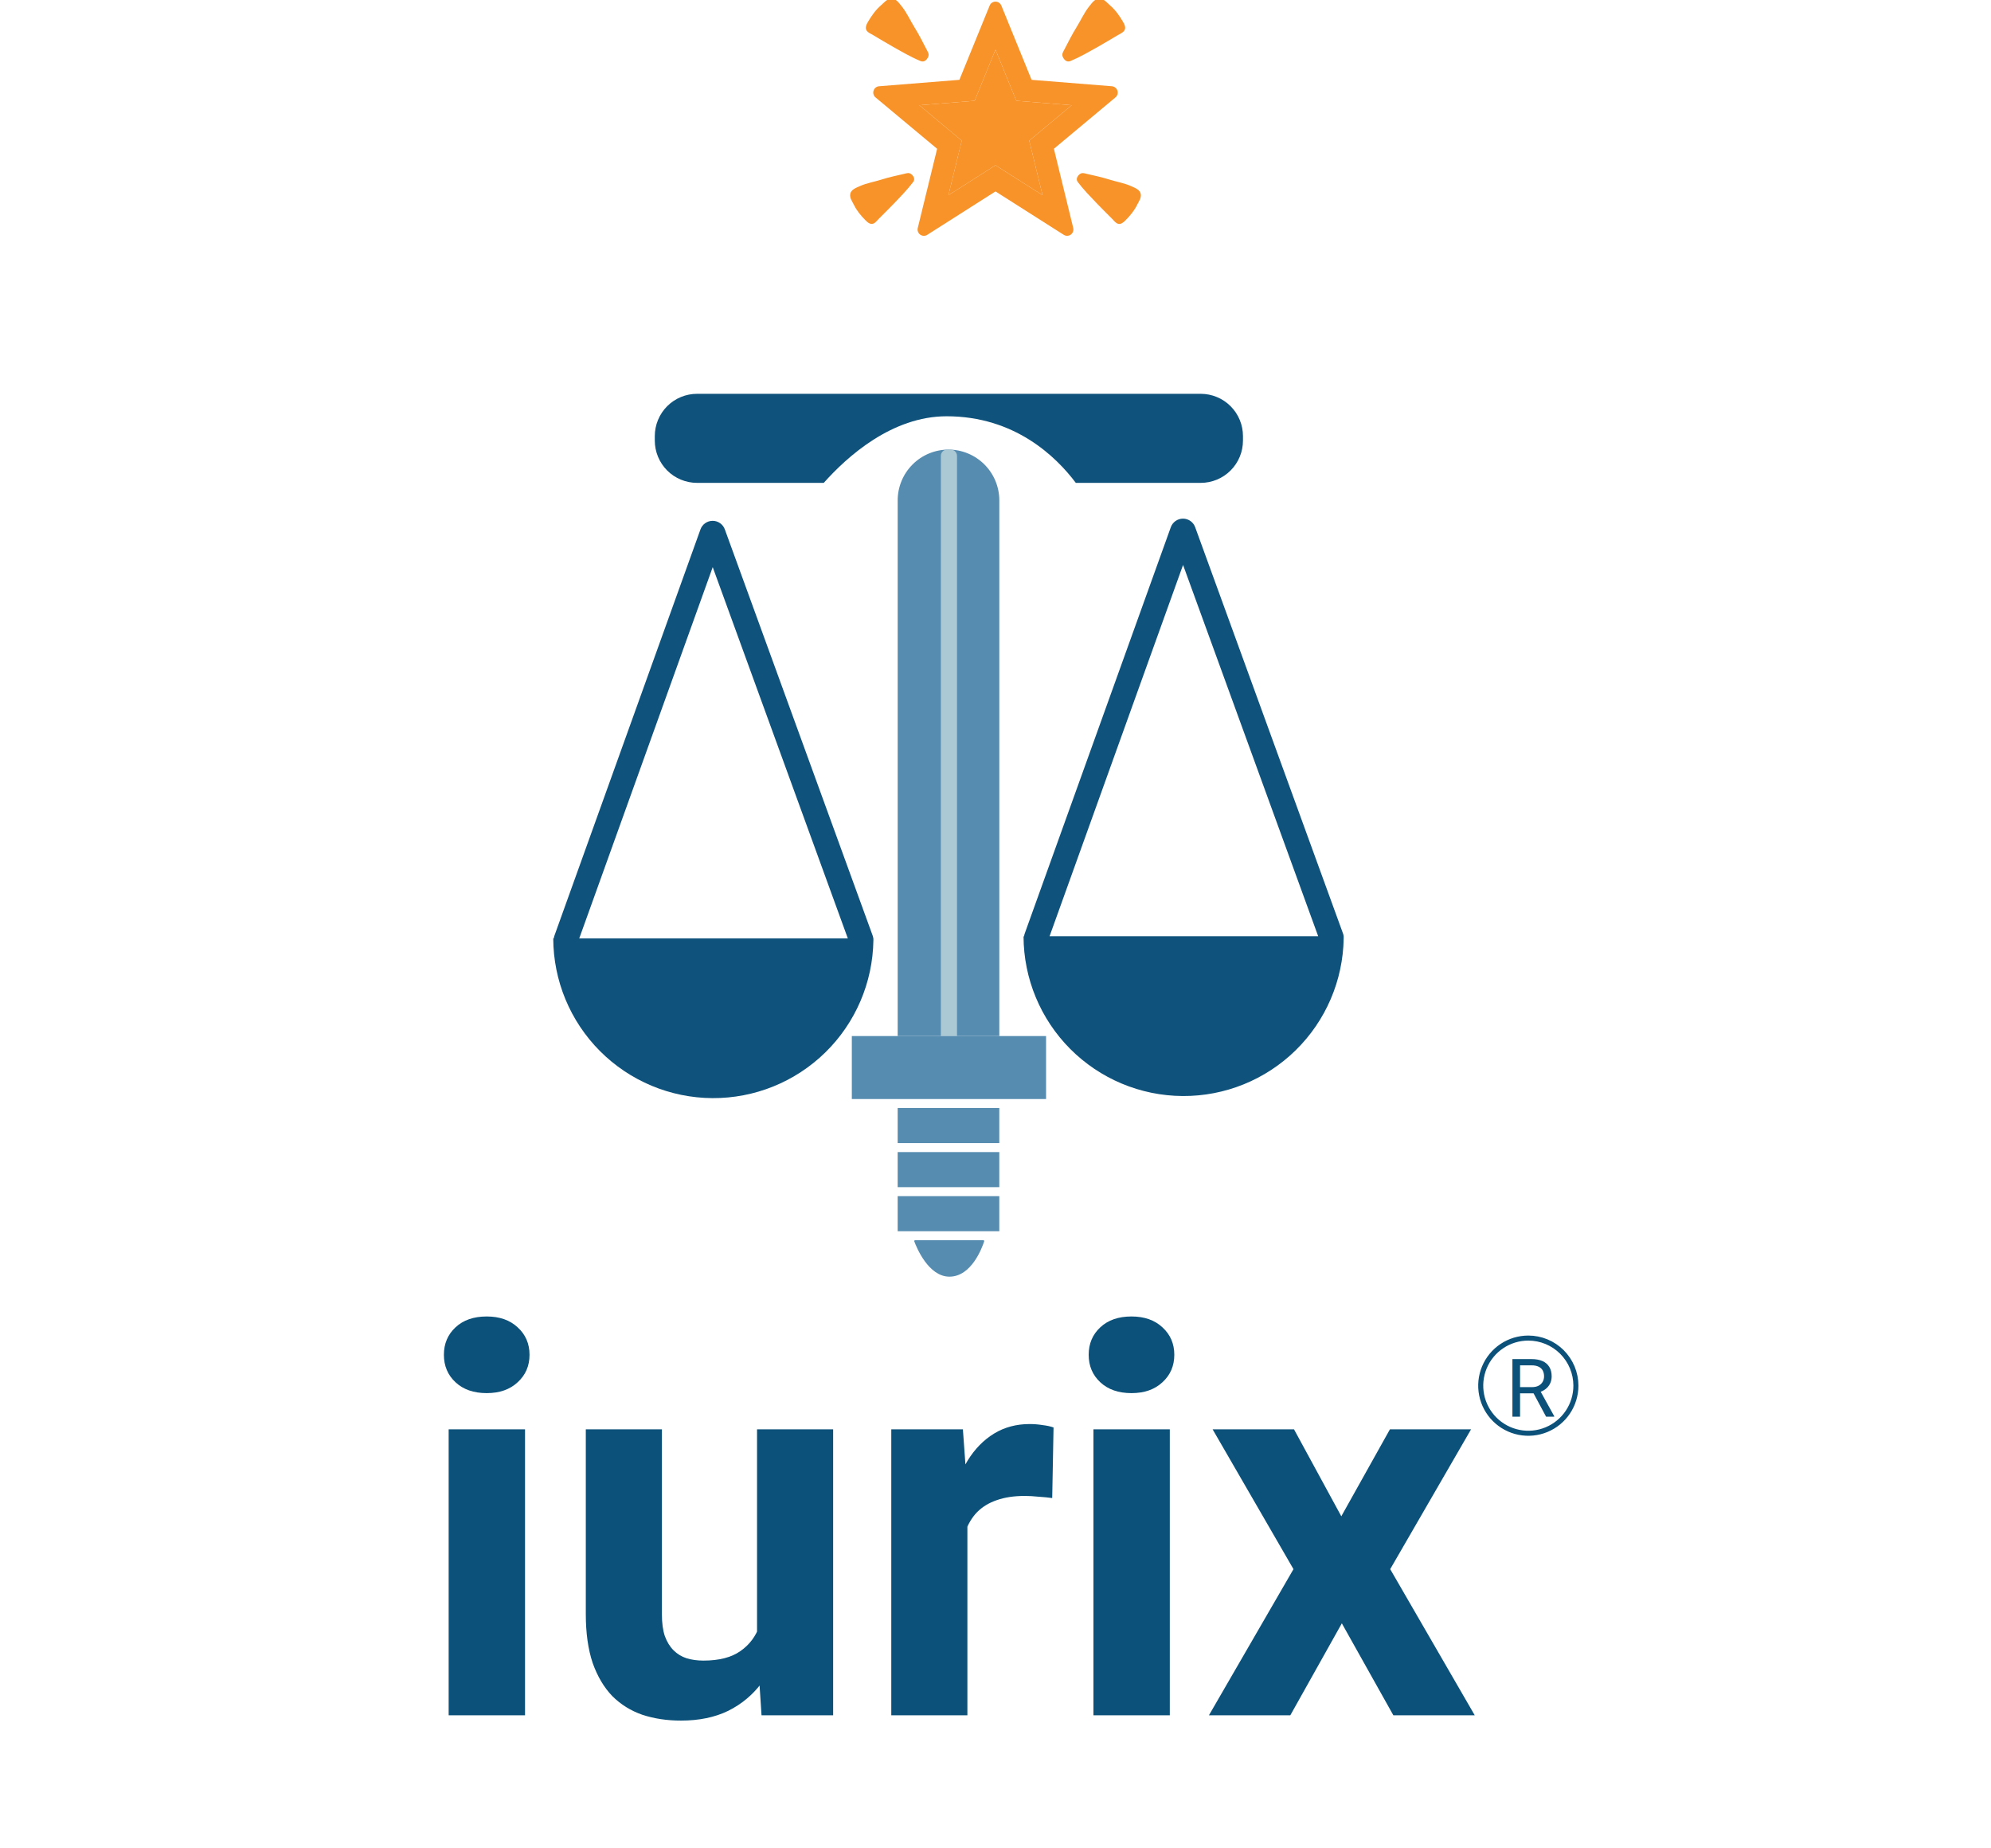 <svg width="542" height="503" viewBox="0 0 542 503" fill="none" xmlns="http://www.w3.org/2000/svg">
<g clip-path="url(#clip0_1787_2537)">
<path d="M258.186 53.123L261.814 38.275L250.268 28.64L265.323 27.429L270.999 13.509L276.674 27.429L291.729 28.64L280.184 38.275L283.811 53.123L270.999 44.981L258.186 53.123Z" fill="#F79329"/>
<path d="M237.693 9.557C239.472 10.598 241.227 11.684 243.032 12.694C245.504 14.086 248.002 15.541 250.618 16.627C251.536 17.009 252.273 16.345 252.641 15.56C253.041 14.701 252.572 14.118 252.179 13.358C251.155 11.395 250.175 9.407 249.001 7.531C247.815 5.624 246.903 3.529 245.504 1.76L245.379 1.609C244.686 0.731 243.825 -0.467 242.588 -0.367C241.389 -0.266 240.646 0.744 239.791 1.484C238.349 2.726 237.212 4.344 236.263 5.982C235.863 6.678 235.414 7.612 235.963 8.378C236.363 8.917 237.131 9.231 237.693 9.557Z" fill="#F79329"/>
<path d="M246.029 47.339C244.031 47.803 242.014 48.224 240.047 48.851C238.068 49.478 235.97 49.811 234.046 50.664L233.89 50.739C232.935 51.159 231.655 51.661 231.461 52.803C231.268 53.919 232.005 54.823 232.467 55.77C233.241 57.37 234.427 58.781 235.676 60.023C236.213 60.556 236.944 61.177 237.755 60.851C238.342 60.625 238.804 59.992 239.216 59.565C240.571 58.198 241.964 56.855 243.288 55.463C245.123 53.549 247.009 51.63 248.601 49.516C249.157 48.769 248.739 47.948 248.114 47.433C247.44 46.875 246.803 47.164 246.029 47.339Z" fill="#F79329"/>
<path d="M291.379 16.627C293.995 15.535 296.487 14.08 298.966 12.694C300.764 11.684 302.525 10.598 304.31 9.557C304.866 9.231 305.64 8.917 306.034 8.372C306.59 7.606 306.14 6.678 305.734 5.975C304.791 4.338 303.649 2.72 302.206 1.478C301.351 0.737 300.614 -0.273 299.409 -0.373C298.179 -0.473 297.311 0.725 296.618 1.603L296.493 1.754C295.088 3.529 294.183 5.618 292.99 7.525C291.822 9.407 290.836 11.389 289.812 13.352C289.418 14.118 288.95 14.701 289.35 15.554C289.718 16.345 290.461 17.009 291.379 16.627Z" fill="#F79329"/>
<path d="M308.113 50.745L307.951 50.67C306.034 49.811 303.936 49.485 301.95 48.857C299.983 48.23 297.973 47.81 295.968 47.346C295.188 47.17 294.551 46.881 293.877 47.446C293.259 47.96 292.834 48.782 293.39 49.529C294.982 51.642 296.88 53.562 298.703 55.475C300.033 56.868 301.419 58.21 302.774 59.578C303.193 60.011 303.655 60.638 304.242 60.864C305.053 61.19 305.784 60.563 306.321 60.036C307.57 58.794 308.762 57.382 309.537 55.783C309.999 54.829 310.729 53.926 310.542 52.816C310.342 51.667 309.068 51.166 308.113 50.745Z" fill="#F79329"/>
<path d="M286.896 40.495L303.655 26.513C304.192 26.068 304.404 25.34 304.192 24.675C304.088 24.35 303.891 24.063 303.626 23.849C303.36 23.636 303.038 23.507 302.699 23.477L280.827 21.727L272.585 1.509C272.455 1.194 272.235 0.924 271.952 0.734C271.67 0.545 271.338 0.443 270.999 0.442C270.305 0.442 269.675 0.863 269.413 1.509L261.17 21.727L239.298 23.477C238.598 23.533 238.018 24.004 237.805 24.675C237.593 25.346 237.805 26.068 238.342 26.513L255.108 40.495L249.838 62.056C249.675 62.733 249.937 63.448 250.499 63.862C251.068 64.27 251.829 64.295 252.416 63.919L270.999 52.1L289.581 63.912C290.168 64.282 290.93 64.264 291.498 63.856C292.06 63.448 292.328 62.733 292.16 62.049L286.896 40.495ZM258.186 53.123L261.82 38.275L250.268 28.64L265.323 27.429L270.999 13.509L276.674 27.429L291.729 28.64L280.184 38.275L283.811 53.123L270.999 44.981L258.186 53.123Z" fill="#F79329"/>
<path fill-rule="evenodd" clip-rule="evenodd" d="M230.801 255.412L194.021 154.359L157.684 255.412H230.801ZM237.74 255.412C237.71 255.154 237.651 254.901 237.563 254.656L197.339 144.147C197.103 143.45 196.653 142.843 196.055 142.414C195.456 141.985 194.738 141.754 194.001 141.754C193.264 141.754 192.546 141.985 191.947 142.414C191.348 142.843 190.899 143.45 190.663 144.147L150.927 254.671C150.839 254.91 150.78 255.159 150.75 255.412H150.609C150.638 266.903 155.205 277.918 163.316 286.059C171.426 294.2 182.424 298.808 193.915 298.879C205.406 298.951 216.461 294.481 224.672 286.442C232.884 278.403 237.588 267.446 237.76 255.955C237.765 255.865 237.765 255.774 237.76 255.683V255.412H237.74Z" fill="#0F527B"/>
<path fill-rule="evenodd" clip-rule="evenodd" d="M358.84 254.812L322.059 153.759L285.722 254.812H358.84ZM365.778 254.812C365.747 254.556 365.686 254.304 365.597 254.062L325.378 143.553C325.141 142.855 324.692 142.249 324.093 141.82C323.494 141.39 322.776 141.159 322.039 141.159C321.303 141.159 320.584 141.39 319.985 141.82C319.387 142.249 318.938 142.855 318.701 143.553L278.95 254.097C278.867 254.337 278.809 254.585 278.779 254.837H278.633C278.661 266.329 283.226 277.345 291.337 285.487C299.447 293.629 310.444 298.237 321.936 298.31C333.428 298.382 344.483 293.912 352.695 285.873C360.907 277.834 365.611 266.877 365.783 255.386C365.783 255.296 365.783 255.2 365.783 255.109V254.837L365.778 254.812Z" fill="#0F527B"/>
<path d="M272.033 301.573H244.371V311.119H272.033V301.573Z" fill="#568CAF"/>
<path d="M272.033 313.566H244.371V323.113H272.033V313.566Z" fill="#568CAF"/>
<path d="M272.033 325.56H244.371V335.106H272.033V325.56Z" fill="#568CAF"/>
<path d="M284.764 281.986H231.887V299.126H284.764V281.986Z" fill="#568CAF"/>
<path d="M244.371 136.197C244.371 132.529 245.828 129.011 248.422 126.417C251.016 123.823 254.534 122.366 258.202 122.366C260.019 122.365 261.818 122.723 263.497 123.417C265.175 124.112 266.701 125.131 267.985 126.415C269.27 127.7 270.29 129.225 270.985 130.903C271.68 132.581 272.038 134.38 272.038 136.197V281.986H244.371V136.197Z" fill="#568CAF"/>
<path d="M256.122 124.078C256.122 123.624 256.303 123.188 256.624 122.867C256.945 122.546 257.38 122.366 257.834 122.366H258.811C259.265 122.366 259.7 122.546 260.021 122.867C260.342 123.188 260.523 123.624 260.523 124.078V281.986H256.117L256.122 124.078Z" fill="#ABC8D5"/>
<path d="M267.674 337.558H249.12C249.082 337.557 249.044 337.565 249.01 337.581C248.975 337.598 248.946 337.623 248.923 337.654C248.901 337.684 248.886 337.72 248.881 337.758C248.876 337.796 248.88 337.835 248.893 337.87C249.518 339.562 252.765 347.472 258.46 347.472C264.502 347.472 267.372 339.527 267.916 337.865C267.927 337.829 267.93 337.79 267.923 337.752C267.916 337.714 267.9 337.678 267.876 337.648C267.852 337.618 267.821 337.594 267.786 337.578C267.751 337.562 267.712 337.556 267.674 337.558Z" fill="#568CAF"/>
<path fill-rule="evenodd" clip-rule="evenodd" d="M189.779 107.185C188.266 107.183 186.768 107.478 185.37 108.055C183.972 108.632 182.701 109.479 181.631 110.548C180.56 111.617 179.711 112.886 179.132 114.283C178.552 115.68 178.254 117.178 178.254 118.69V119.919C178.254 122.97 179.466 125.897 181.624 128.054C183.781 130.212 186.708 131.424 189.759 131.424H224.248C230.638 124.244 242.812 113.298 257.696 113.298C276.199 113.298 287.463 124.234 292.865 131.424H326.856C328.368 131.425 329.864 131.128 331.261 130.55C332.657 129.972 333.926 129.124 334.995 128.056C336.064 126.988 336.911 125.719 337.49 124.323C338.068 122.927 338.366 121.43 338.366 119.919V118.69C338.366 117.179 338.069 115.683 337.49 114.288C336.912 112.892 336.065 111.623 334.996 110.555C333.928 109.487 332.66 108.639 331.264 108.061C329.868 107.483 328.372 107.185 326.861 107.185H189.779Z" fill="#0F527B"/>
<path d="M411.719 369.905H416.91C418.087 369.905 419.081 370.085 419.893 370.444C420.711 370.802 421.332 371.334 421.756 372.037C422.187 372.734 422.402 373.592 422.402 374.611C422.402 375.329 422.255 375.986 421.961 376.582C421.673 377.171 421.257 377.674 420.711 378.09C420.173 378.499 419.527 378.804 418.773 379.005L418.191 379.232H413.312L413.291 377.541H416.974C417.721 377.541 418.342 377.412 418.837 377.153C419.333 376.887 419.706 376.532 419.957 376.087C420.209 375.642 420.334 375.15 420.334 374.611C420.334 374.008 420.216 373.481 419.979 373.028C419.742 372.576 419.369 372.228 418.859 371.984C418.356 371.732 417.707 371.607 416.91 371.607H413.797V385.586H411.719V369.905ZM420.884 385.586L417.071 378.478L419.236 378.467L423.102 385.457V385.586H420.884Z" fill="#0B5179"/>
<path d="M428.998 377.142C428.998 379.704 428.239 382.209 426.815 384.339C425.392 386.469 423.369 388.13 421.001 389.11C418.634 390.091 416.03 390.347 413.517 389.847C411.004 389.347 408.696 388.114 406.884 386.302C405.072 384.49 403.839 382.182 403.339 379.669C402.839 377.156 403.095 374.552 404.076 372.185C405.056 369.817 406.717 367.794 408.847 366.371C410.977 364.947 413.482 364.188 416.044 364.188C417.745 364.188 419.43 364.523 421.001 365.174C422.573 365.825 424.001 366.779 425.204 367.982C426.407 369.185 427.361 370.613 428.012 372.185C428.663 373.756 428.998 375.441 428.998 377.142Z" stroke="#0B5179" stroke-width="1.371" stroke-miterlimit="10"/>
<path d="M142.926 389.026V466.861H122.136V389.026H142.926ZM120.841 368.74C120.841 365.718 121.896 363.224 124.006 361.258C126.116 359.292 128.946 358.309 132.495 358.309C135.996 358.309 138.801 359.292 140.911 361.258C143.07 363.224 144.149 365.718 144.149 368.74C144.149 371.761 143.07 374.255 140.911 376.221C138.801 378.187 135.996 379.17 132.495 379.17C128.946 379.17 126.116 378.187 124.006 376.221C121.896 374.255 120.841 371.761 120.841 368.74ZM206.086 448.23V389.026H226.804V466.861H207.309L206.086 448.23ZM208.388 432.26L214.503 432.116C214.503 437.295 213.903 442.115 212.704 446.575C211.505 450.987 209.707 454.824 207.309 458.085C204.911 461.298 201.89 463.816 198.245 465.638C194.6 467.413 190.308 468.3 185.368 468.3C181.58 468.3 178.079 467.772 174.866 466.717C171.7 465.614 168.967 463.912 166.665 461.61C164.411 459.26 162.636 456.263 161.341 452.618C160.095 448.925 159.471 444.489 159.471 439.31V389.026H180.189V439.453C180.189 441.755 180.453 443.698 180.98 445.28C181.556 446.863 182.347 448.158 183.354 449.165C184.361 450.172 185.536 450.891 186.879 451.323C188.27 451.755 189.804 451.97 191.483 451.97C195.751 451.97 199.108 451.107 201.554 449.381C204.048 447.654 205.798 445.304 206.805 442.331C207.86 439.31 208.388 435.952 208.388 432.26ZM263.348 406.003V466.861H242.63V389.026H262.125L263.348 406.003ZM286.799 388.522L286.439 407.729C285.432 407.585 284.209 407.466 282.771 407.37C281.38 407.226 280.109 407.154 278.958 407.154C276.032 407.154 273.491 407.537 271.333 408.305C269.222 409.024 267.448 410.103 266.009 411.542C264.619 412.981 263.563 414.731 262.844 416.793C262.173 418.856 261.789 421.205 261.693 423.843L257.521 422.548C257.521 417.513 258.024 412.885 259.031 408.664C260.039 404.396 261.501 400.68 263.42 397.514C265.386 394.349 267.784 391.903 270.613 390.177C273.443 388.45 276.68 387.587 280.325 387.587C281.476 387.587 282.651 387.683 283.85 387.875C285.049 388.019 286.032 388.234 286.799 388.522ZM318.451 389.026V466.861H297.661V389.026H318.451ZM296.367 368.74C296.367 365.718 297.422 363.224 299.532 361.258C301.642 359.292 304.471 358.309 308.02 358.309C311.521 358.309 314.327 359.292 316.437 361.258C318.595 363.224 319.674 365.718 319.674 368.74C319.674 371.761 318.595 374.255 316.437 376.221C314.327 378.187 311.521 379.17 308.02 379.17C304.471 379.17 301.642 378.187 299.532 376.221C297.422 374.255 296.367 371.761 296.367 368.74ZM352.261 389.026L365.138 412.693L378.374 389.026H400.459L378.446 427.08L401.466 466.861H379.31L365.282 441.827L351.254 466.861H329.098L352.118 427.08L330.105 389.026H352.261Z" fill="#0B5179"/>
</g>
<defs>
<clipPath id="clip0_1787_2537">
<rect width="542" height="502.482" fill="white"/>
</clipPath>
</defs>
</svg>
